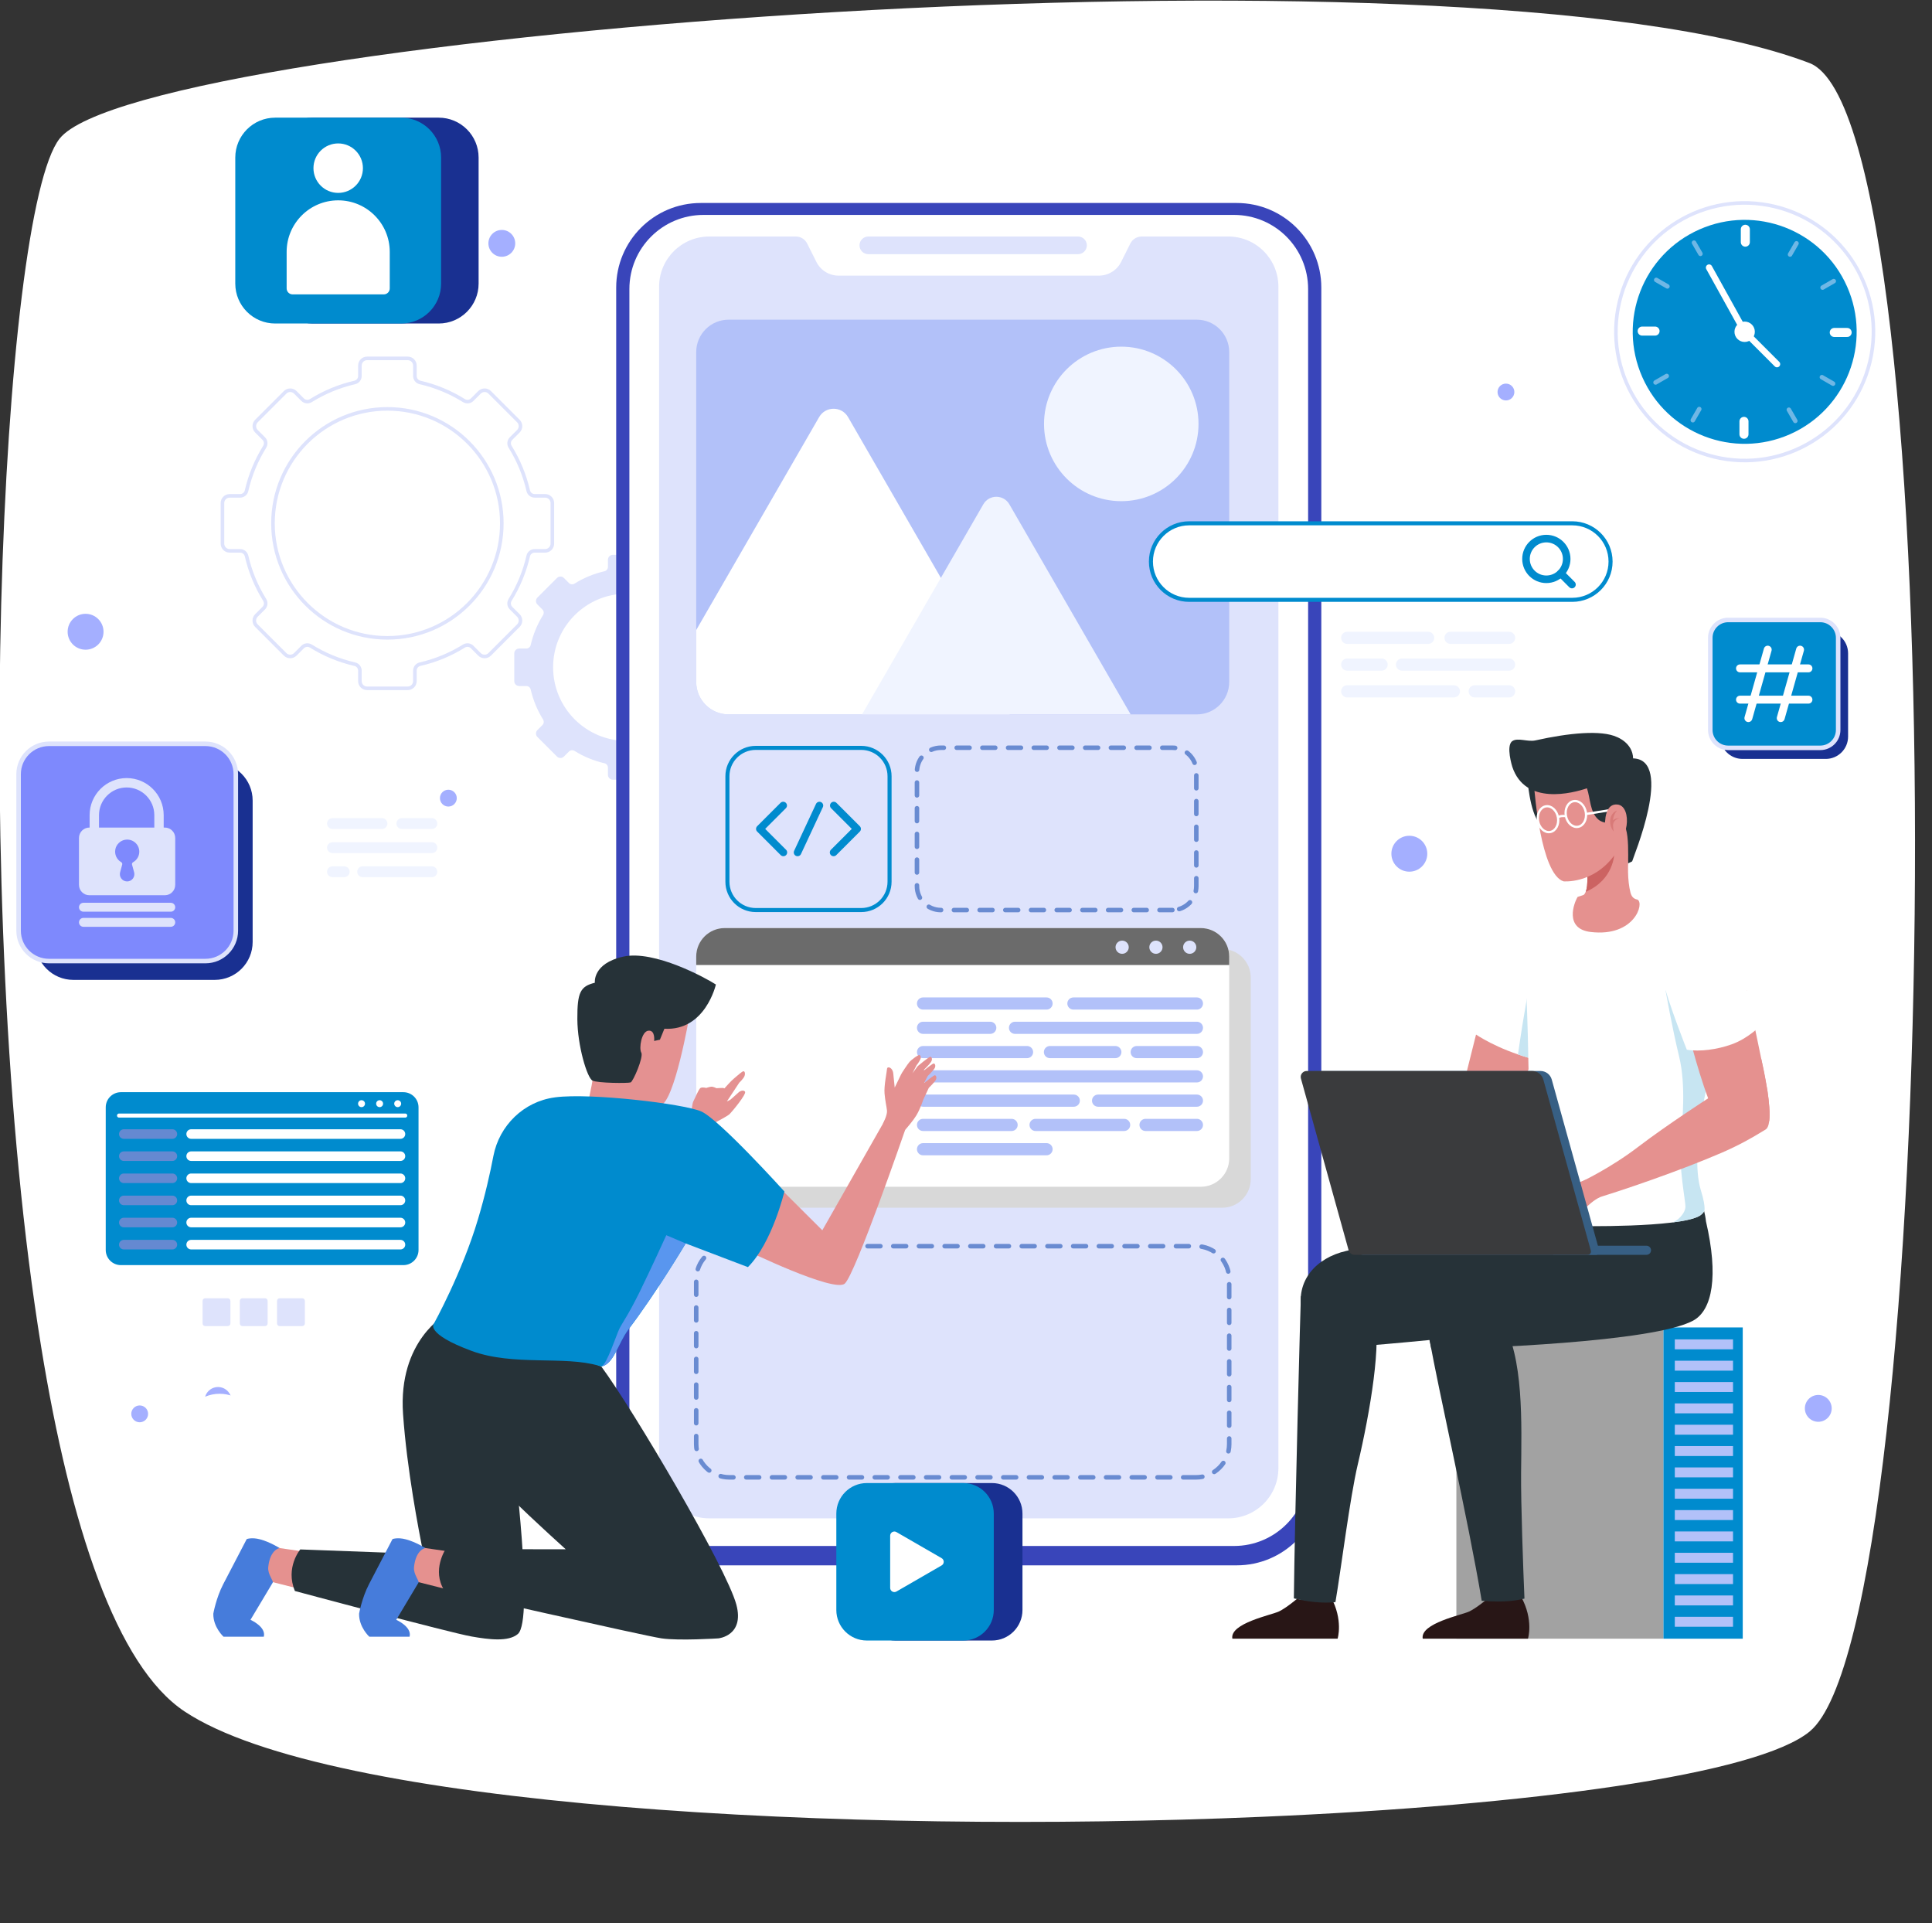 <svg width="427" height="425" viewBox="0 0 427 425" fill="none" xmlns="http://www.w3.org/2000/svg">
<rect x="0" y="0" width="427" height="425" fill="#333333" stroke="none"/>
<g clip-path="url(#clip0_3445_15913)">
<path d="M400.041 382.57C388.531 392.16 338.441 398.94 278.761 401.49C187.021 405.42 72.601 399.37 40.791 378.2C25.731 368.19 15.551 337.25 9.101 297.66C-6.929 199.16 0.221 47.13 13.161 30.65C31.311 7.56 323.301 -15.31 399.911 13.93C432.741 26.46 429.231 358.23 400.031 382.57H400.041Z" fill="white"/>
<path d="M373.314 247.44L375.204 241.883L377.358 247.44C377.358 247.44 381.657 248.14 381.712 248.531C381.757 248.913 377.595 250.095 377.595 250.095C377.595 250.095 375.85 255.488 375.204 254.27C374.568 253.051 373.95 250.35 373.95 250.35C373.95 250.35 368.533 249.268 368.533 248.731C368.533 248.158 373.314 247.449 373.314 247.449V247.44Z" fill="white"/>
<path d="M304.094 233.142L305.566 228.822L307.238 233.142C307.238 233.142 310.574 233.688 310.619 233.988C310.656 234.279 307.429 235.198 307.429 235.198C307.429 235.198 306.075 239.381 305.575 238.435C305.075 237.49 304.594 235.389 304.594 235.389C304.594 235.389 300.395 234.543 300.395 234.134C300.395 233.688 304.103 233.142 304.103 233.142H304.094Z" fill="white"/>
<path d="M122.077 120.136V111.162C122.077 110.284 121.366 109.573 120.488 109.573H118.179C117.503 109.573 116.904 109.114 116.752 108.454C115.953 104.97 114.592 101.7 112.755 98.753C112.388 98.164 112.458 97.406 112.947 96.916L114.572 95.292C115.192 94.671 115.192 93.665 114.572 93.044L108.227 86.699C107.606 86.079 106.6 86.079 105.979 86.699L104.357 88.322C103.867 88.812 103.108 88.881 102.52 88.514C99.573 86.677 96.302 85.313 92.816 84.512C92.157 84.361 91.698 83.763 91.698 83.087V80.784C91.698 79.906 90.986 79.195 90.109 79.195H81.135C80.257 79.195 79.546 79.907 79.546 80.784V83.087C79.546 83.763 79.086 84.362 78.427 84.513C74.94 85.313 71.669 86.677 68.722 88.514C68.133 88.881 67.375 88.812 66.885 88.322L65.264 86.701C64.643 86.08 63.638 86.08 63.017 86.701L56.672 93.046C56.051 93.667 56.051 94.673 56.672 95.293L58.294 96.916C58.785 97.406 58.854 98.164 58.487 98.753C56.65 101.7 55.288 104.971 54.488 108.456C54.337 109.115 53.739 109.575 53.062 109.575H50.755C49.877 109.575 49.166 110.287 49.166 111.164V120.138C49.166 121.016 49.878 121.727 50.755 121.727H53.063C53.739 121.727 54.338 122.187 54.488 122.845C55.289 126.331 56.652 129.601 58.488 132.547C58.855 133.135 58.785 133.893 58.295 134.384L56.67 136.009C56.049 136.629 56.049 137.635 56.67 138.256L63.015 144.602C63.636 145.222 64.642 145.222 65.262 144.602L66.888 142.976C67.379 142.486 68.137 142.416 68.724 142.782C71.67 144.617 74.939 145.977 78.425 146.777C79.084 146.929 79.544 147.527 79.544 148.204V150.518C79.544 151.397 80.256 152.108 81.133 152.108H90.107C90.985 152.108 91.696 151.396 91.696 150.518V148.204C91.696 147.527 92.156 146.929 92.815 146.777C96.299 145.978 99.569 144.617 102.514 142.782C103.102 142.416 103.86 142.486 104.35 142.976L105.977 144.603C106.597 145.223 107.604 145.223 108.224 144.603L114.569 138.257C115.19 137.636 115.19 136.629 114.569 136.009L112.943 134.384C112.453 133.894 112.384 133.136 112.75 132.548C114.586 129.601 115.948 126.332 116.748 122.847C116.9 122.188 117.498 121.728 118.174 121.728H120.486C121.366 121.725 122.077 121.014 122.077 120.136ZM85.619 140.951C71.645 140.951 60.332 129.616 60.332 115.641C60.332 101.688 71.645 90.354 85.619 90.354C99.594 90.354 110.907 101.689 110.907 115.641C110.907 129.616 99.594 140.951 85.619 140.951Z" stroke="#DEE3FC" stroke-width="0.79" stroke-miterlimit="10"/>
<path d="M163.35 150.512V144.397C163.35 143.799 162.865 143.314 162.267 143.314H160.693C160.232 143.314 159.824 143 159.721 142.551C159.177 140.177 158.249 137.948 156.997 135.939C156.747 135.538 156.794 135.022 157.128 134.688L158.234 133.582C158.657 133.159 158.657 132.473 158.234 132.049L153.91 127.725C153.487 127.302 152.802 127.302 152.378 127.725L151.272 128.831C150.938 129.165 150.421 129.212 150.02 128.962C148.012 127.709 145.783 126.781 143.408 126.235C142.958 126.132 142.646 125.725 142.646 125.263V123.694C142.646 123.096 142.161 122.611 141.563 122.611H135.447C134.849 122.611 134.364 123.096 134.364 123.694V125.263C134.364 125.724 134.051 126.132 133.602 126.235C131.226 126.781 128.996 127.709 126.987 128.961C126.586 129.211 126.07 129.164 125.735 128.83L124.631 127.726C124.208 127.303 123.523 127.303 123.099 127.726L118.775 132.05C118.352 132.473 118.352 133.159 118.775 133.582L119.881 134.688C120.214 135.022 120.262 135.539 120.012 135.94C118.76 137.949 117.832 140.179 117.287 142.553C117.184 143.002 116.777 143.316 116.316 143.316H114.743C114.145 143.316 113.66 143.801 113.66 144.399V150.514C113.66 151.112 114.145 151.597 114.743 151.597H116.316C116.777 151.597 117.185 151.911 117.288 152.36C117.834 154.735 118.763 156.964 120.014 158.972C120.263 159.373 120.216 159.889 119.882 160.224L118.776 161.331C118.353 161.754 118.353 162.439 118.776 162.862L123.1 167.187C123.523 167.609 124.209 167.609 124.632 167.187L125.741 166.078C126.074 165.745 126.592 165.696 126.992 165.947C128.999 167.197 131.227 168.124 133.603 168.669C134.052 168.772 134.365 169.179 134.365 169.641V171.218C134.365 171.816 134.85 172.301 135.448 172.301H141.564C142.162 172.301 142.647 171.816 142.647 171.218V169.641C142.647 169.179 142.96 168.772 143.409 168.669C145.784 168.124 148.012 167.197 150.02 165.947C150.421 165.697 150.937 165.745 151.271 166.078L152.379 167.187C152.802 167.61 153.488 167.61 153.911 167.187L158.235 162.863C158.658 162.44 158.658 161.754 158.235 161.331L157.127 160.224C156.793 159.89 156.745 159.373 156.996 158.972C158.247 156.964 159.175 154.736 159.72 152.361C159.824 151.911 160.231 151.598 160.692 151.598H162.267C162.865 151.596 163.35 151.111 163.35 150.512ZM138.505 163.726C129.519 163.726 122.245 156.437 122.245 147.451C122.245 138.478 129.519 131.19 138.505 131.19C147.491 131.19 154.766 138.478 154.766 147.451C154.766 156.437 147.491 163.726 138.505 163.726Z" fill="#DEE3FC"/>
<path d="M48.191 312.439C49.828 312.439 51.156 311.112 51.156 309.474C51.156 307.837 49.828 306.51 48.191 306.51C46.554 306.51 45.227 307.837 45.227 309.474C45.227 311.112 46.554 312.439 48.191 312.439Z" fill="#A4AFFF"/>
<path d="M332.836 88.491C333.863 88.491 334.696 87.658 334.696 86.631C334.696 85.604 333.863 84.772 332.836 84.772C331.809 84.772 330.977 85.604 330.977 86.631C330.977 87.658 331.809 88.491 332.836 88.491Z" fill="#A4AFFF"/>
<path d="M59.795 61.86C59.795 62.887 58.963 63.719 57.936 63.719C56.909 63.719 56.076 62.887 56.076 61.86C56.076 60.833 56.909 60 57.936 60C58.963 60 59.795 60.833 59.795 61.86Z" fill="#A4AFFF"/>
<path d="M100.954 176.375C100.954 177.402 100.121 178.235 99.094 178.235C98.067 178.235 97.234 177.402 97.234 176.375C97.234 175.348 98.067 174.516 99.094 174.516C100.121 174.516 100.954 175.348 100.954 176.375Z" fill="#A4AFFF"/>
<path d="M32.733 312.44C32.733 313.467 31.9 314.299 30.873 314.299C29.846 314.299 29.014 313.467 29.014 312.44C29.014 311.413 29.846 310.58 30.873 310.58C31.9 310.58 32.733 311.413 32.733 312.44Z" fill="#A4AFFF"/>
<path d="M401.867 314.191C403.504 314.191 404.831 312.863 404.831 311.226C404.831 309.589 403.504 308.262 401.867 308.262C400.23 308.262 398.902 309.589 398.902 311.226C398.902 312.863 400.23 314.191 401.867 314.191Z" fill="#A4AFFF"/>
<path d="M110.908 56.742C112.545 56.742 113.872 55.414 113.872 53.777C113.872 52.14 112.545 50.812 110.908 50.812C109.271 50.812 107.943 52.14 107.943 53.777C107.943 55.414 109.271 56.742 110.908 56.742Z" fill="#A4AFFF"/>
<path d="M315.45 188.658C315.45 190.849 313.673 192.625 311.483 192.625C309.292 192.625 307.516 190.85 307.516 188.658C307.516 186.467 309.291 184.691 311.483 184.691C313.674 184.691 315.45 186.468 315.45 188.658Z" fill="#A4AFFF"/>
<path d="M22.881 139.608C22.881 141.798 21.106 143.575 18.914 143.575C16.724 143.575 14.947 141.798 14.947 139.608C14.947 137.417 16.723 135.641 18.914 135.641C21.106 135.642 22.881 137.417 22.881 139.608Z" fill="#A4AFFF"/>
<path d="M11.72 80.395H6.732C6.41 80.395 6.15 80.135 6.15 79.813V74.826C6.15 74.504 6.41 74.244 6.732 74.244H11.72C12.042 74.244 12.302 74.504 12.302 74.826V79.813C12.302 80.135 12.042 80.395 11.72 80.395Z" fill="white"/>
<path d="M19.949 80.395H14.96C14.639 80.395 14.379 80.135 14.379 79.813V74.826C14.379 74.504 14.639 74.244 14.96 74.244H19.949C20.27 74.244 20.53 74.504 20.53 74.826V79.813C20.53 80.135 20.27 80.395 19.949 80.395Z" fill="white"/>
<path d="M28.177 80.395H23.189C22.867 80.395 22.607 80.135 22.607 79.813V74.826C22.607 74.504 22.867 74.244 23.189 74.244H28.177C28.498 74.244 28.758 74.504 28.758 74.826V79.813C28.758 80.135 28.498 80.395 28.177 80.395Z" fill="white"/>
<path d="M50.342 293.043H45.353C45.032 293.043 44.772 292.783 44.772 292.462V287.474C44.772 287.153 45.032 286.893 45.353 286.893H50.342C50.663 286.893 50.923 287.153 50.923 287.474V292.462C50.923 292.782 50.662 293.043 50.342 293.043Z" fill="#DEE3FC"/>
<path d="M58.568 293.043H53.579C53.258 293.043 52.998 292.783 52.998 292.462V287.474C52.998 287.153 53.258 286.893 53.579 286.893H58.568C58.889 286.893 59.149 287.153 59.149 287.474V292.462C59.149 292.782 58.889 293.043 58.568 293.043Z" fill="#DEE3FC"/>
<path d="M66.798 293.043H61.81C61.489 293.043 61.228 292.783 61.228 292.462V287.474C61.228 287.153 61.489 286.893 61.81 286.893H66.798C67.119 286.893 67.379 287.153 67.379 287.474V292.462C67.379 292.782 67.119 293.043 66.798 293.043Z" fill="#DEE3FC"/>
<path d="M273.338 345.913H154.879C144.556 345.913 136.188 337.545 136.188 327.221V63.549C136.188 53.226 144.556 44.857 154.879 44.857H273.338C283.661 44.857 292.03 53.226 292.03 63.549V327.221C292.03 337.545 283.661 345.913 273.338 345.913Z" fill="#3945BA"/>
<path d="M272.739 341.635H155.478C146.435 341.635 139.105 334.305 139.105 325.263V63.866C139.105 54.824 146.435 47.494 155.478 47.494H272.74C281.782 47.494 289.112 54.824 289.112 63.866V325.263C289.111 334.305 281.782 341.635 272.739 341.635Z" fill="white"/>
<path d="M282.545 63.351V324.444C282.545 330.567 277.581 335.531 271.457 335.531H156.759C150.636 335.531 145.672 330.567 145.672 324.444V63.351C145.672 57.228 150.636 52.264 156.759 52.264H175.886C176.947 52.264 177.918 52.863 178.393 53.812L180.425 57.867C181.35 59.738 183.26 60.909 185.338 60.909H242.879C244.956 60.909 246.867 59.738 247.792 57.867L249.823 53.812C250.299 52.863 251.269 52.264 252.331 52.264H271.457C277.581 52.264 282.545 57.227 282.545 63.351Z" fill="#DEE3FC"/>
<path d="M238.257 56.167H191.912C190.835 56.167 189.961 55.293 189.961 54.215C189.961 53.137 190.835 52.264 191.912 52.264H238.257C239.335 52.264 240.209 53.137 240.209 54.215C240.209 55.293 239.335 56.167 238.257 56.167Z" fill="#DEE3FC"/>
<path d="M264.338 326.469H161.209C157.157 326.469 153.873 323.185 153.873 319.133V282.719C153.873 278.667 157.157 275.383 161.209 275.383H264.338C268.39 275.383 271.674 278.667 271.674 282.719V319.133C271.674 323.185 268.39 326.469 264.338 326.469Z" stroke="#698BD1" stroke-miterlimit="10" stroke-linecap="round" stroke-linejoin="round" stroke-dasharray="2.84 2.84"/>
<path d="M259.111 201.106H207.952C205.029 201.106 202.66 198.737 202.66 195.815V170.53C202.66 167.607 205.029 165.238 207.952 165.238H259.111C262.033 165.238 264.403 167.607 264.403 170.53V195.815C264.403 198.737 262.033 201.106 259.111 201.106Z" stroke="#698BD1" stroke-miterlimit="10" stroke-linecap="round" stroke-linejoin="round" stroke-dasharray="2.84 2.84"/>
<path d="M270.126 266.887H164.467C160.985 266.887 158.162 264.064 158.162 260.582V216.018C158.162 212.536 160.985 209.713 164.467 209.713H270.126C273.608 209.713 276.431 212.536 276.431 216.018V260.582C276.431 264.064 273.608 266.887 270.126 266.887Z" fill="#D8D8D8"/>
<path d="M271.674 211.381V255.971C271.674 259.447 268.855 262.257 265.379 262.257H160.168C156.692 262.257 153.873 259.447 153.873 255.971V211.381C153.873 207.905 156.692 205.086 160.168 205.086H265.379C268.855 205.086 271.674 207.905 271.674 211.381Z" fill="white"/>
<path d="M194.568 257.611H163.572C161.222 257.611 159.316 255.706 159.316 253.355V222.359C159.316 220.01 161.222 218.104 163.572 218.104H194.568C196.919 218.104 198.824 220.009 198.824 222.359V253.355C198.824 255.706 196.919 257.611 194.568 257.611Z" fill="white"/>
<path d="M231.302 223.104H204.004C203.262 223.104 202.66 222.502 202.66 221.76C202.66 221.017 203.262 220.416 204.004 220.416H231.302C232.044 220.416 232.646 221.017 232.646 221.76C232.647 222.502 232.044 223.104 231.302 223.104Z" fill="#B2C1F9"/>
<path d="M218.862 228.471H204.004C203.262 228.471 202.66 227.87 202.66 227.127C202.66 226.385 203.262 225.783 204.004 225.783H218.862C219.605 225.783 220.206 226.385 220.206 227.127C220.206 227.869 219.605 228.471 218.862 228.471Z" fill="#B2C1F9"/>
<path d="M264.538 228.471H224.332C223.59 228.471 222.988 227.87 222.988 227.127C222.988 226.385 223.59 225.783 224.332 225.783H264.538C265.28 225.783 265.882 226.385 265.882 227.127C265.882 227.869 265.279 228.471 264.538 228.471Z" fill="#B2C1F9"/>
<path d="M226.995 233.836H204.006C203.264 233.836 202.662 233.235 202.662 232.492C202.662 231.75 203.264 231.148 204.006 231.148H226.995C227.737 231.148 228.338 231.75 228.338 232.492C228.338 233.235 227.736 233.836 226.995 233.836Z" fill="#B2C1F9"/>
<path d="M246.507 233.836H232.055C231.312 233.836 230.711 233.235 230.711 232.492C230.711 231.75 231.312 231.148 232.055 231.148H246.507C247.249 231.148 247.851 231.75 247.851 232.492C247.851 233.235 247.249 233.836 246.507 233.836Z" fill="#B2C1F9"/>
<path d="M264.537 233.836H251.229C250.486 233.836 249.885 233.235 249.885 232.492C249.885 231.75 250.486 231.148 251.229 231.148H264.537C265.28 231.148 265.881 231.75 265.881 232.492C265.881 233.235 265.279 233.836 264.537 233.836Z" fill="#B2C1F9"/>
<path d="M264.536 239.203H204.004C203.262 239.203 202.66 238.602 202.66 237.86C202.66 237.117 203.262 236.516 204.004 236.516H264.536C265.279 236.516 265.88 237.117 265.88 237.86C265.88 238.602 265.278 239.203 264.536 239.203Z" fill="#B2C1F9"/>
<path d="M237.32 244.569H204.006C203.264 244.569 202.662 243.967 202.662 243.225C202.662 242.482 203.264 241.881 204.006 241.881H237.32C238.063 241.881 238.664 242.482 238.664 243.225C238.664 243.967 238.062 244.569 237.32 244.569Z" fill="#B2C1F9"/>
<path d="M264.537 244.569H242.692C241.949 244.569 241.348 243.967 241.348 243.225C241.348 242.482 241.949 241.881 242.692 241.881H264.537C265.28 241.881 265.881 242.482 265.881 243.225C265.881 243.967 265.279 244.569 264.537 244.569Z" fill="#B2C1F9"/>
<path d="M223.578 249.934H204.004C203.262 249.934 202.66 249.332 202.66 248.59C202.66 247.848 203.262 247.246 204.004 247.246H223.578C224.32 247.246 224.922 247.848 224.922 248.59C224.922 249.332 224.32 249.934 223.578 249.934Z" fill="#B2C1F9"/>
<path d="M248.451 249.934H228.877C228.135 249.934 227.533 249.332 227.533 248.59C227.533 247.848 228.135 247.246 228.877 247.246H248.451C249.194 247.246 249.795 247.848 249.795 248.59C249.795 249.332 249.194 249.934 248.451 249.934Z" fill="#B2C1F9"/>
<path d="M264.538 249.934H253.18C252.437 249.934 251.836 249.332 251.836 248.59C251.836 247.848 252.437 247.246 253.18 247.246H264.538C265.28 247.246 265.882 247.848 265.882 248.59C265.882 249.332 265.28 249.934 264.538 249.934Z" fill="#B2C1F9"/>
<path d="M231.302 255.301H204.004C203.262 255.301 202.66 254.7 202.66 253.957C202.66 253.215 203.262 252.613 204.004 252.613H231.302C232.044 252.613 232.646 253.215 232.646 253.957C232.647 254.699 232.044 255.301 231.302 255.301Z" fill="#B2C1F9"/>
<path d="M264.538 223.104H237.24C236.498 223.104 235.896 222.502 235.896 221.76C235.896 221.017 236.498 220.416 237.24 220.416H264.538C265.281 220.416 265.882 221.017 265.882 221.76C265.882 222.502 265.28 223.104 264.538 223.104Z" fill="#B2C1F9"/>
<path d="M271.674 211.381V213.255H153.873V211.381C153.873 207.905 156.692 205.086 160.168 205.086H265.379C268.855 205.086 271.674 207.905 271.674 211.381Z" fill="#6B6B6B"/>
<path d="M249.47 209.319C249.47 210.125 248.817 210.778 248.01 210.778C247.204 210.778 246.551 210.125 246.551 209.319C246.551 208.513 247.204 207.859 248.01 207.859C248.817 207.859 249.47 208.513 249.47 209.319Z" fill="#DEE3FC"/>
<path d="M256.937 209.319C256.937 210.125 256.283 210.778 255.477 210.778C254.671 210.778 254.018 210.125 254.018 209.319C254.018 208.513 254.671 207.859 255.477 207.859C256.283 207.859 256.937 208.513 256.937 209.319Z" fill="#DEE3FC"/>
<path d="M264.403 209.319C264.403 210.125 263.75 210.778 262.944 210.778C262.138 210.778 261.484 210.125 261.484 209.319C261.484 208.513 262.138 207.859 262.944 207.859C263.749 207.86 264.403 208.513 264.403 209.319Z" fill="#DEE3FC"/>
<path d="M190.345 201.107H167.03C163.573 201.107 160.77 198.304 160.77 194.846V171.532C160.77 168.075 163.573 165.271 167.03 165.271H190.345C193.802 165.271 196.605 168.074 196.605 171.532V194.846C196.604 198.305 193.802 201.107 190.345 201.107Z" stroke="#008BCE" stroke-width="0.896" stroke-miterlimit="10"/>
<path d="M173.097 178.008L167.934 183.171L173.138 188.374" stroke="#008BCE" stroke-width="1.672" stroke-miterlimit="10" stroke-linecap="round" stroke-linejoin="round"/>
<path d="M184.277 178.008L189.44 183.171L184.236 188.374" stroke="#008BCE" stroke-width="1.672" stroke-miterlimit="10" stroke-linecap="round" stroke-linejoin="round"/>
<path d="M181.106 178.008L176.271 188.374" stroke="#008BCE" stroke-width="1.672" stroke-miterlimit="10" stroke-linecap="round" stroke-linejoin="round"/>
<path d="M271.674 77.804V150.709C271.674 154.666 268.47 157.87 264.512 157.87H161.035C157.086 157.87 153.873 154.666 153.873 150.709V77.804C153.873 73.847 157.086 70.643 161.035 70.643H264.512C268.47 70.643 271.674 73.847 271.674 77.804Z" fill="#B2C1F9"/>
<path d="M247.817 110.751C257.246 110.751 264.889 103.107 264.889 93.678C264.889 84.249 257.246 76.606 247.817 76.606C238.388 76.606 230.744 84.249 230.744 93.678C230.744 103.107 238.388 110.751 247.817 110.751Z" fill="#F0F4FF"/>
<path d="M223.118 157.87H161.035C157.086 157.87 153.873 154.666 153.873 150.708V139.23L181.04 92.171C182.459 89.711 186.013 89.711 187.432 92.171L207.945 127.7L223.179 154.088C223.914 155.349 223.801 156.785 223.118 157.87Z" fill="white"/>
<path d="M249.89 157.869H190.521L207.944 127.699L217.33 111.441C218.608 109.226 221.804 109.226 223.082 111.441L249.89 157.869Z" fill="#F0F4FF"/>
<path d="M367.647 293.34H321.879V362.123H367.647V293.34Z" fill="#A2A2A2"/>
<path d="M367.648 362.125H385.172V293.342H367.648V362.125Z" fill="#008BCE"/>
<path d="M383.023 295.982H370.156V298.177H383.023V295.982Z" fill="#B2C1F9"/>
<path d="M383.023 300.697H370.156V302.892H383.023V300.697Z" fill="#B2C1F9"/>
<path d="M383.023 305.414H370.156V307.609H383.023V305.414Z" fill="#B2C1F9"/>
<path d="M383.023 310.129H370.156V312.324H383.023V310.129Z" fill="#B2C1F9"/>
<path d="M383.023 314.844H370.156V317.039H383.023V314.844Z" fill="#B2C1F9"/>
<path d="M383.023 319.561H370.156V321.755H383.023V319.561Z" fill="#B2C1F9"/>
<path d="M383.023 324.277H370.156V326.472H383.023V324.277Z" fill="#B2C1F9"/>
<path d="M383.023 328.992H370.156V331.187H383.023V328.992Z" fill="#B2C1F9"/>
<path d="M383.023 333.707H370.156V335.902H383.023V333.707Z" fill="#B2C1F9"/>
<path d="M383.023 338.424H370.156V340.619H383.023V338.424Z" fill="#B2C1F9"/>
<path d="M383.023 343.141H370.156V345.336H383.023V343.141Z" fill="#B2C1F9"/>
<path d="M383.023 347.855H370.156V350.05H383.023V347.855Z" fill="#B2C1F9"/>
<path d="M383.023 352.572H370.156V354.767H383.023V352.572Z" fill="#B2C1F9"/>
<path d="M383.023 357.287H370.156V359.482H383.023V357.287Z" fill="#B2C1F9"/>
<path d="M314.444 362.123H337.705C337.705 362.123 339.005 357.981 336.188 352.85C336.188 352.85 334.315 354.351 328.707 353.336C328.707 353.336 326.367 355.323 324.751 356.1C323.126 356.887 313.817 358.715 314.444 362.123Z" fill="#281616"/>
<path d="M316.065 296.533C317.567 305.497 324.5 335.826 327.48 353.744C332.926 354.208 335.543 353.583 336.928 353.263C336.657 347.015 336.119 332.071 336.183 325.517C336.286 314.441 336.806 299.835 331.93 291.818L315.535 293.109C315.635 293.975 315.725 294.679 315.806 295.182C315.885 295.665 315.975 296.111 316.065 296.533Z" fill="#263238"/>
<path d="M272.37 362.123H295.631C295.631 362.123 296.931 357.981 294.114 352.85C294.114 352.85 292.241 354.351 286.633 353.336C286.633 353.336 284.293 355.323 282.677 356.1C281.052 356.887 271.743 358.715 272.37 362.123Z" fill="#281616"/>
<path d="M285.961 353.22C290.406 354.321 293.625 354.213 295.149 354.042C296.387 346.84 298.34 330.994 300.099 323.567C302.827 312.022 305.497 296.144 303.642 290.48L287.515 286.43C287.461 286.94 286.147 335.533 285.961 353.22Z" fill="#263238"/>
<path d="M350.145 269.898C349.821 266.711 349.448 264.383 349.448 264.383L331.43 268.793L316.124 272.28C310.45 273.544 303.595 275.066 297.552 276.432C290.771 277.973 286.27 283.123 287.754 289.914L289.454 298.15C298.938 298.02 343.531 293.746 347.345 291.82C351.654 289.643 352.951 281.949 350.145 269.898Z" fill="#263238"/>
<path d="M377.043 269.896C376.719 266.709 375.165 263.289 375.165 263.289L358.328 268.791L343.022 272.278C337.348 273.542 330.494 275.064 324.451 276.43C317.67 277.971 313.168 283.121 314.653 289.912L316.352 298.148C325.837 298.018 365.478 296.637 374.243 291.818C378.473 289.492 379.849 281.947 377.043 269.896Z" fill="#263238"/>
<path d="M326.61 244.074C326.61 244.074 334.613 240.459 336.816 244.085C338.022 246.07 337.188 249.756 334.458 251.304C331.728 252.852 316.304 259.376 301.747 263.013C301.747 263.013 301.125 260.988 300.123 258.861C300.123 258.861 306.654 256.152 313.146 251.592C319.638 247.032 326.61 244.074 326.61 244.074Z" fill="#E5918F"/>
<path d="M328.613 219.082L321.754 246.478C321.754 246.478 322.463 253.404 329.458 250.004C336.452 246.605 341.087 224.779 341.087 224.779L328.613 219.082Z" fill="#E5918F"/>
<path d="M340.215 234.405C339.367 234.201 338.557 233.976 337.776 233.742C336.976 233.508 336.215 233.264 335.493 233.01C328.975 230.776 325.453 228.092 325.453 228.092C327.502 219.185 329.971 213.203 332.166 209.261C332.224 209.164 332.283 209.076 332.332 208.969C332.391 208.872 332.449 208.774 332.508 208.677C333.688 206.715 335.386 205.067 337.279 203.711C337.474 203.574 337.66 203.447 337.855 203.311L338.665 217.614L338.801 219.087L340.215 234.405Z" fill="white"/>
<path d="M340.217 234.404C339.368 234.199 338.558 233.975 337.777 233.741C336.977 233.507 336.216 233.263 335.494 233.009C336.863 223.374 338.1 217.32 338.1 217.32L338.802 219.086L340.217 234.404Z" fill="#C7E5F2"/>
<path d="M380.707 209.671C380.542 213.906 379.8 220.706 379.156 227.536C378.951 229.702 378.756 231.878 378.59 233.976C378.473 235.283 376.502 242.259 376.424 243.508C376.073 249.479 373.146 253.948 375.917 263.041C376.581 265.217 376.746 266.339 376.746 267.237C376.746 267.861 375.936 268.515 375.614 268.69C374.453 269.363 372.17 269.832 369.399 270.173H369.389C363.936 270.837 356.579 270.964 352.139 270.964C346.178 270.964 337.231 270.017 336.099 268.515C335.065 267.139 336.021 265.139 336.508 262.377C338.703 249.918 337.923 243.42 337.787 234.425C337.787 234.201 337.777 233.976 337.777 233.742C337.553 219.868 336.635 207.994 337.28 203.711C337.475 203.574 337.661 203.447 337.856 203.311C338.802 202.666 339.729 202.091 340.627 201.583C340.705 201.544 340.803 201.486 340.9 201.427C341.173 201.272 341.456 201.125 341.719 200.978C341.817 200.92 341.924 200.871 342.032 200.822C344.052 199.837 346.998 198.783 348.686 198.198C348.9 198.129 349.096 198.061 349.261 198.012C350.852 197.915 352.578 197.895 354.442 197.944C356.062 197.993 358.54 198.207 361.233 198.558C361.243 198.558 361.243 198.558 361.243 198.558C364.287 198.949 367.614 199.524 370.258 200.246C370.258 200.246 370.287 200.256 370.307 200.266C370.804 200.421 374.034 201.631 377.4 205.232C378.521 206.422 379.672 207.885 380.707 209.671Z" fill="white"/>
<path d="M375.916 263.04C376.579 265.216 376.745 266.338 376.745 267.236C376.745 267.86 375.935 268.514 375.613 268.689C374.452 269.362 372.168 269.831 369.397 270.172C370.539 270.036 372.51 268.224 372.51 266.591C372.51 265.448 371.027 257.722 371.436 252.737C371.846 247.761 372.656 239.839 371.114 233.497C369.563 227.154 368.109 218.812 368.109 218.812L376.802 224.061C376.802 224.061 377.925 225.632 379.154 227.534C378.949 229.7 378.754 231.876 378.588 233.974C378.472 235.282 373.144 253.947 375.916 263.04Z" fill="#C7E5F2"/>
<path d="M337.67 173.002C337.67 173.002 338.422 182.094 341.437 182.705C344.452 183.316 343.712 179.453 343.712 179.453L343.291 175.136L337.67 173.002Z" fill="#263238"/>
<path d="M351.572 205.955C345.669 205.253 347.873 199.515 348.683 198.199C348.898 198.13 349.913 197.818 349.99 197.77C350 197.76 350.01 197.76 350.01 197.76C350.205 197.604 350.351 197.369 350.468 197.077C351.044 195.565 350.781 192.55 350.761 192.354C350.761 192.345 350.761 192.345 350.761 192.345V191.799C350.858 191.438 350.956 191.096 351.034 190.774L354.137 188.335L360.703 183.174C360.703 183.174 358.957 191.808 360.362 197.253C360.469 197.663 360.684 198.239 361.23 198.56C361.23 198.57 361.24 198.56 361.24 198.56C361.416 198.677 361.63 198.755 361.894 198.794C363.504 199.554 361.26 207.106 351.572 205.955Z" fill="#E5918F"/>
<path d="M356.775 188.658C356.775 188.658 356.72 194.421 350.465 197.071C351.046 195.567 350.778 192.551 350.76 192.356L353.38 190.299L356.775 188.658Z" fill="#CC6362"/>
<path d="M339.111 174.297C339.111 174.297 340.475 193.162 345.569 194.765C345.569 194.765 352.059 195.376 356.719 189.108C358.061 187.303 359.758 186.897 360.312 184.716C361.212 181.173 362.482 174.64 360.862 170.703C358.556 165.095 339.33 160.643 339.111 174.297Z" fill="#E5918F"/>
<path d="M360.94 167.588C360.856 164.162 357.388 162.881 357.388 162.881C353.935 161.265 346.759 161.962 339.361 163.613C337.626 164 335.45 162.935 334.238 163.776C332.774 164.791 334.232 169.431 334.232 169.431C337.085 178.074 347.586 175.263 350.742 174.197C351.493 176.422 351.396 179.516 353.267 181.111C354.333 182.02 356.186 182.046 358.07 181.732C358.302 182.173 359.173 182.561 359.35 183.167C359.943 185.187 359.858 188.345 359.84 190.783L360.73 190.348C360.847 189.688 370.057 167.871 360.94 167.588Z" fill="#263238"/>
<path d="M344.338 180.65C344.604 182.217 343.832 183.655 342.612 183.863C341.392 184.07 340.188 182.969 339.922 181.401C339.655 179.835 340.428 178.397 341.647 178.189C342.867 177.982 344.072 179.083 344.338 180.65Z" stroke="white" stroke-width="0.501" stroke-miterlimit="10"/>
<path d="M350.492 179.5C350.758 181.066 349.986 182.505 348.766 182.712C347.547 182.92 346.342 181.818 346.076 180.251C345.81 178.685 346.582 177.246 347.802 177.039C349.021 176.831 350.226 177.934 350.492 179.5Z" stroke="white" stroke-width="0.501" stroke-miterlimit="10"/>
<path d="M344.338 180.651C344.338 180.651 344.608 180.214 346.025 180.336" stroke="white" stroke-width="0.501" stroke-miterlimit="10"/>
<path d="M350.547 179.876L355.808 179.035" stroke="white" stroke-width="0.501" stroke-miterlimit="10"/>
<path d="M356.194 185.714C359.817 187.103 360.949 178.184 357.508 177.789C354.899 177.49 354.792 181.13 354.792 181.13C354.792 181.13 354.125 184.922 356.194 185.714Z" fill="#E5918F"/>
<g opacity="0.5">
<path d="M357.388 179.133C357.388 179.133 357.154 179.374 356.939 179.772C356.723 180.169 356.532 180.711 356.497 181.293C356.463 181.581 356.471 181.877 356.484 182.158C356.494 182.441 356.528 182.706 356.547 182.941C356.572 183.179 356.593 183.377 356.607 183.516C356.621 183.657 356.621 183.743 356.621 183.743C356.621 183.743 356.569 183.679 356.492 183.559C356.425 183.434 356.288 183.269 356.196 183.039C356.094 182.813 355.988 182.541 355.931 182.23C355.86 181.923 355.84 181.58 355.867 181.236C355.899 180.893 355.988 180.549 356.134 180.256C356.272 179.958 356.472 179.719 356.658 179.545C357.049 179.198 357.388 179.133 357.388 179.133Z" fill="#CC6362"/>
<path d="M357.953 180.825C357.953 180.825 357.805 180.841 357.602 180.918C357.399 180.989 357.148 181.132 356.959 181.325C356.766 181.514 356.641 181.747 356.579 181.93C356.513 182.11 356.492 182.238 356.492 182.238L355.895 182.024C355.895 182.024 355.965 181.872 356.111 181.671C356.252 181.468 356.488 181.224 356.771 181.07C357.05 180.91 357.356 180.837 357.581 180.821C357.806 180.8 357.953 180.825 357.953 180.825Z" fill="#CC6362"/>
</g>
<path d="M391.032 247.684C391.032 247.684 391.032 247.684 391.031 247.692C389.438 249.54 383.395 250.886 380.488 248.331C379.575 247.516 378.543 245.371 377.529 242.71C374.951 235.904 372.512 225.723 372.512 225.723L386.035 218.812C386.035 218.812 387.775 226.613 389.274 234.026C389.274 234.026 389.287 234.102 389.315 234.233C389.802 236.607 390.257 238.943 390.613 240.947C390.628 241.004 390.633 241.051 390.638 241.107C390.996 243.499 391.225 245.995 391.032 247.684Z" fill="#E5918F"/>
<path d="M367.404 216.254C368.711 221.684 372.815 231.975 372.815 231.975C375.69 232.452 379.546 231.923 382.741 230.775C386.428 229.45 389.062 226.669 389.062 226.669C389.062 226.669 386.34 219.018 383.897 213.521C381.704 208.587 380.387 206.745 379.438 205.767C378.009 204.27 375.704 202.554 374.069 201.773L367.404 216.254Z" fill="white"/>
<path d="M384.505 219.799L376.569 216.375L370.316 200.264C370.316 200.264 371.462 200.612 372.971 201.221C372.971 201.221 372.971 201.221 372.978 201.221C373.007 201.236 373.073 201.257 373.181 201.301C373.217 201.316 373.261 201.33 373.298 201.352C374.647 201.983 379.877 205.066 383.496 216.266C383.525 216.361 383.554 216.455 383.583 216.549C383.967 217.841 384.25 218.878 384.403 219.415C384.418 219.466 384.432 219.516 384.446 219.574C384.469 219.647 384.484 219.726 384.505 219.799Z" fill="white"/>
<path d="M391.03 247.685C391.03 247.685 391.03 247.685 391.029 247.694C390.913 248.684 390.64 249.396 390.15 249.648C390.072 249.698 388.962 250.359 388.884 250.409C387.23 251.42 384.232 253.139 380.502 254.743C371.456 258.652 358.315 263.184 351.23 265.261C351.23 265.261 350.53 263.26 349.439 261.175C349.439 261.175 355.848 258.199 362.147 253.374C368.455 248.56 377.527 242.711 377.527 242.711L379.818 240.016C379.818 240.016 387.963 232.52 389.271 234.029C389.271 234.029 389.284 234.104 389.312 234.235C389.507 235.017 390.153 237.893 390.611 240.95C390.626 241.007 390.631 241.053 390.636 241.109C390.994 243.501 391.224 245.996 391.03 247.685Z" fill="#E5918F"/>
<path d="M350.377 260.717C350.377 260.717 348.784 261.677 347.162 261.335C346.264 261.146 345.902 260.779 345.238 260.663C344.575 260.546 342.807 260.328 341.931 259.898C341.057 259.469 340.715 259.421 340.746 260.3C340.777 261.179 342.503 261.938 342.972 262.183C343.44 262.426 344.027 263.205 344.09 263.303C344.153 263.401 341.213 264.94 340.422 264.628C340.422 264.628 340.187 265.336 340.321 265.731C340.454 266.127 341.059 266.265 341.106 266.464C341.153 266.663 340.967 267.069 341.098 267.384C341.229 267.699 341.769 267.701 341.987 268.213C342.205 268.725 341.965 268.734 342.123 269.268C342.282 269.803 342.965 269.898 343.095 270.174C343.225 270.45 343.156 270.772 343.443 270.962C343.73 271.152 346.375 270.303 347.34 269.89C348.306 269.476 350.886 265.762 353.741 264.496L350.377 260.717Z" fill="#E5918F"/>
<path d="M363.896 277.296H343.324V275.283H363.896C364.452 275.283 364.903 275.734 364.903 276.29C364.903 276.845 364.452 277.296 363.896 277.296Z" fill="#375F84"/>
<path d="M352.763 277.297H301.254C300.637 277.297 300.095 276.886 299.931 276.292L289.389 238.341C289.156 237.502 289.787 236.67 290.659 236.67H340.47C341.631 236.67 342.649 237.444 342.96 238.562L353.464 276.376C353.591 276.84 353.243 277.297 352.763 277.297Z" fill="#375F84"/>
<path d="M350.9 277.297H299.39C298.774 277.297 298.233 276.886 298.067 276.292L287.525 238.341C287.292 237.502 287.924 236.67 288.796 236.67H338.606C339.767 236.67 340.786 237.444 341.096 238.562L351.601 276.376C351.729 276.84 351.38 277.297 350.9 277.297Z" fill="#3A3B3D"/>
<path d="M146.752 252.774L152.719 246.657C152.719 246.657 152.925 243.929 153.25 243.354C153.575 242.778 154.414 240.647 154.832 240.415C155.251 240.183 156.087 240.415 156.087 240.415C156.087 240.415 156.916 240.137 157.287 240.137C157.659 240.137 158.354 240.477 158.354 240.477C158.354 240.477 159.246 240.416 159.618 240.416C159.99 240.416 160.109 240.52 160.109 240.52C160.109 240.52 161.547 238.866 162.244 238.309C162.941 237.751 164.007 236.725 164.323 236.729C164.62 236.732 164.752 237.256 164.535 237.813C164.317 238.371 163.374 239.27 163.374 239.27L160.655 243.39C160.655 243.39 161.12 243.205 161.368 243.05C161.616 242.895 163.274 241.346 163.374 241.284C163.474 241.222 164.218 240.726 164.651 241.222C165.084 241.717 161.805 245.647 161.278 246.173C160.751 246.7 157.736 248.226 157.736 248.226C157.736 248.226 154.553 253.952 154.243 254.324C153.934 254.695 146.752 252.774 146.752 252.774Z" fill="#E49191"/>
<path d="M152.366 224.536C152.366 224.536 149.033 243.843 145.896 244.291C145.896 244.291 133.372 244.797 130.583 229.604C128.163 216.428 137.868 213.618 142.407 214.626C146.946 215.633 153.341 216.289 152.366 224.536Z" fill="#E49191"/>
<path d="M141.299 241.205C141.299 241.205 139.544 243.571 138.929 249.299C138.929 249.299 133.714 250.045 128.904 247.569C128.904 247.569 131.496 239.488 131.814 230.715" fill="#E49191"/>
<path d="M137.765 211.394C130.921 212.906 131.469 217.17 131.469 217.17C128.264 217.963 127.576 219.286 127.602 225.2C127.629 231.115 129.769 238.216 130.949 238.794C132.13 239.372 138.82 239.4 139.379 239.197C139.937 238.994 142.279 233.568 141.733 232.613C141.187 231.659 141.76 227.904 143.319 227.763C144.877 227.62 144.572 230.036 144.572 230.036L145.852 229.755L146.841 227.33C155.885 227.869 158.222 217.562 158.222 217.562C156.05 216.145 144.61 209.882 137.765 211.394Z" fill="#263238"/>
<path d="M61.794 342.096L68.714 343.097L66.422 351.177L58.928 349.286C58.928 349.286 55.878 345.153 60.483 342.096C60.704 341.948 61.432 342.014 61.794 342.096Z" fill="#E5918F"/>
<path d="M113.445 321.339L103.245 290.456C103.245 290.456 100.154 289.355 98.57 290.456C98.57 290.456 87.945 296.17 89.079 312.462C89.933 324.743 92.526 338.063 93.577 343.406L66.364 342.4C66.364 342.4 63.007 346.391 65.179 351.585C65.179 351.585 99.372 360.781 104.189 361.631C108.104 362.321 112.388 362.854 114.457 361.082C118.103 357.959 113.445 321.339 113.445 321.339Z" fill="#263238"/>
<path d="M94.013 342.096L100.933 343.097L98.641 351.177L91.146 349.286C91.146 349.286 88.097 345.153 92.701 342.096C92.923 341.948 93.65 342.014 94.013 342.096Z" fill="#E5918F"/>
<path d="M91.502 346.332C91.347 347.923 92.74 349.356 92.485 349.753C92.23 350.149 87.578 357.954 87.578 357.954C87.578 357.954 91.09 359.483 90.524 361.692H81.63C81.63 361.692 79.307 359.596 79.364 356.594C79.364 356.594 79.968 353.138 81.555 350.079C83.141 347.02 86.747 340.114 86.747 340.114C86.747 340.114 87.84 339.672 89.711 340.171C91.902 340.755 94.013 342.096 94.013 342.096C94.013 342.096 91.885 342.401 91.502 346.332Z" fill="#467CDB"/>
<path d="M162.744 354.594C160.549 346.401 139.889 311.423 132.9 301.979C118.544 295.746 103.244 290.457 103.244 290.457C96.917 291.968 93.8 304.718 97.389 313.218C99.851 319.05 115.47 333.726 125.035 342.366L98.492 342.334C98.492 342.334 95.365 347.008 98.198 351.447C98.198 351.447 142.344 361.485 146.215 362.052C150.088 362.618 158.776 362.052 158.776 362.052C158.776 362.052 164.593 361.491 162.744 354.594Z" fill="#263238"/>
<path d="M59.284 346.332C59.129 347.923 60.521 349.356 60.266 349.753C60.011 350.149 55.36 357.954 55.36 357.954C55.36 357.954 58.871 359.483 58.305 361.692H49.411C49.411 361.692 47.089 359.596 47.146 356.594C47.146 356.594 47.75 353.138 49.336 350.079C50.922 347.02 54.528 340.114 54.528 340.114C54.528 340.114 55.621 339.672 57.492 340.171C59.682 340.755 61.795 342.096 61.795 342.096C61.795 342.096 59.666 342.401 59.284 346.332Z" fill="#467CDB"/>
<path d="M195.981 246.83L181.744 271.873L171.548 261.71L163.109 274.271L165.56 275.448L164.678 276.182C164.678 276.182 184.355 285.764 186.712 283.65C189.07 281.536 200.056 249.676 200.056 249.676L195.981 246.83Z" fill="#E49191"/>
<path d="M173.364 263.299C173.364 263.299 170.676 274.637 165.301 280.012L151.546 274.777C151.546 274.777 145.164 285.511 138.921 293.74C136.522 296.919 135.726 301.392 132.906 301.979C132.731 301.918 132.565 301.865 132.39 301.821C124.747 299.528 113.47 301.962 104.163 298.503C93.885 294.677 95.881 292.523 95.881 292.523C95.881 292.523 102.115 281.291 105.652 269.392C107.228 264.13 108.322 259.254 109.049 255.445C110.353 248.704 115.755 243.433 122.567 242.514C122.645 242.505 122.715 242.488 122.794 242.479C130.586 241.49 150.986 243.897 154.952 245.596C158.918 247.294 173.364 263.299 173.364 263.299Z" fill="#008BCE"/>
<path d="M151.546 274.779C151.546 274.779 145.163 285.513 138.921 293.743C136.522 296.921 135.725 301.395 132.906 301.982C134.141 301.544 136.189 295.047 136.916 293.585C137.652 292.132 138.816 290.67 141.337 285.566C143.85 280.453 147.261 272.959 147.261 272.959L151.546 274.779Z" fill="#5996EF"/>
<path d="M125.035 342.367C125.035 342.367 125.251 342.319 125.633 342.27C126.015 342.23 126.562 342.151 127.22 342.125C128.535 342.054 130.296 342.106 132.038 342.348C132.908 342.474 133.775 342.627 134.575 342.829C135.377 343.018 136.116 343.243 136.736 343.469C137.36 343.682 137.861 343.919 138.211 344.076C138.561 344.236 138.755 344.34 138.755 344.34C138.755 344.34 138.534 344.314 138.157 344.249C137.784 344.17 137.241 344.097 136.6 343.988C135.317 343.773 133.618 343.5 131.911 343.271C131.06 343.139 130.202 343.046 129.4 342.934C128.595 342.834 127.844 342.739 127.199 342.659C125.901 342.483 125.035 342.367 125.035 342.367Z" fill="#263238"/>
<path d="M206.62 237.613C206.391 237.591 204.931 238.762 204.226 239.341L205.038 237.786C205.038 237.786 206.111 236.749 206.497 236.18C206.884 235.611 206.681 235.042 206.376 235.011C206.161 234.989 204.877 236.008 204.134 236.615L204.297 236.303C204.297 236.303 205.371 235.266 205.757 234.697C206.143 234.128 205.94 233.559 205.635 233.528C205.33 233.498 202.861 235.571 202.861 235.571L201.658 237.181L202.565 235.419C202.565 235.419 203.043 234.835 203.361 234.199C203.679 233.562 203.449 233.368 203.272 233.155C203.095 232.942 201.433 234.181 201.008 234.676C200.583 235.172 199.239 237.178 199.134 237.462L197.744 240.336C197.656 239.504 197.516 238.078 197.418 237.17C197.276 235.861 196.091 235.552 196.05 236.189C196.009 236.825 195.349 239.956 195.498 241.654C195.648 243.351 195.933 244.466 196.039 245.421C196.145 246.376 195.154 248.285 195.154 248.285C195.154 248.285 199.116 250.745 199.771 250.009C200.426 249.273 201.82 247.637 202.494 246.536C203.419 245.023 204.044 243.034 204.044 243.034L205.282 240.389C205.282 240.389 206.356 239.352 206.742 238.783C207.128 238.213 206.925 237.643 206.62 237.613Z" fill="#E49191"/>
<path d="M66.929 205.99H113.387C116.365 205.99 118.778 208.404 118.778 211.382V222.357C118.778 225.105 116.724 227.371 114.067 227.706C113.678 227.755 113.387 228.086 113.387 228.478V234.486C113.387 234.833 112.941 234.976 112.739 234.693L108.007 228.076C107.86 227.87 107.623 227.749 107.37 227.749H66.929C63.951 227.749 61.537 225.335 61.537 222.357V211.382C61.537 208.404 63.951 205.99 66.929 205.99Z" stroke="white" stroke-width="0.896" stroke-miterlimit="10"/>
<path d="M106.26 216.853C106.26 217.833 107.055 218.627 108.034 218.627C109.015 218.627 109.81 217.832 109.81 216.853C109.81 215.872 109.015 215.078 108.034 215.078C107.055 215.077 106.26 215.872 106.26 216.853Z" stroke="white" stroke-width="0.896" stroke-miterlimit="10"/>
<path d="M97.322 216.853C97.322 217.833 98.117 218.627 99.097 218.627C100.078 218.627 100.872 217.832 100.872 216.853C100.872 215.872 100.077 215.078 99.097 215.078C98.117 215.077 97.322 215.872 97.322 216.853Z" stroke="white" stroke-width="0.896" stroke-miterlimit="10"/>
<path d="M88.383 216.853C88.383 217.833 89.178 218.627 90.157 218.627C91.138 218.627 91.932 217.832 91.932 216.853C91.932 215.872 91.137 215.078 90.157 215.078C89.178 215.077 88.383 215.872 88.383 216.853Z" stroke="white" stroke-width="0.896" stroke-miterlimit="10"/>
<path d="M79.443 216.853C79.443 217.833 80.238 218.627 81.218 218.627C82.199 218.627 82.993 217.832 82.993 216.853C82.993 215.872 82.198 215.078 81.218 215.078C80.238 215.077 79.443 215.872 79.443 216.853Z" stroke="white" stroke-width="0.896" stroke-miterlimit="10"/>
<path d="M70.506 216.853C70.506 217.833 71.301 218.627 72.281 218.627C73.262 218.627 74.056 217.832 74.056 216.853C74.056 215.872 73.261 215.078 72.281 215.078C71.3 215.077 70.506 215.872 70.506 216.853Z" stroke="white" stroke-width="0.896" stroke-miterlimit="10"/>
<path d="M347.501 132.554H262.825C258.155 132.554 254.369 128.768 254.369 124.098C254.369 119.428 258.155 115.643 262.825 115.643H347.501C352.171 115.643 355.957 119.428 355.957 124.098C355.957 128.768 352.171 132.554 347.501 132.554Z" fill="white" stroke="#008BCE" stroke-width="0.896" stroke-miterlimit="10"/>
<path d="M346.261 123.516C346.261 126 344.248 128.013 341.764 128.013C339.28 128.013 337.268 126 337.268 123.516C337.268 121.032 339.28 119.02 341.764 119.02C344.248 119.02 346.261 121.032 346.261 123.516Z" stroke="#008BCE" stroke-width="1.672" stroke-miterlimit="10"/>
<path d="M344.945 126.695L347.428 129.178" stroke="#008BCE" stroke-width="1.672" stroke-miterlimit="10" stroke-linecap="round"/>
<path d="M219.232 362.53H197.93C194.203 362.53 191.182 359.508 191.182 355.781V334.479C191.182 330.752 194.203 327.73 197.93 327.73H219.232C222.959 327.73 225.981 330.752 225.981 334.479V355.781C225.981 359.508 222.959 362.53 219.232 362.53Z" fill="#193091"/>
<path d="M212.891 362.53H191.588C187.861 362.53 184.84 359.508 184.84 355.781V334.479C184.84 330.752 187.861 327.73 191.588 327.73H212.891C216.618 327.73 219.639 330.752 219.639 334.479V355.781C219.639 359.508 216.618 362.53 212.891 362.53Z" fill="#008BCE"/>
<path d="M198.128 338.563L208.117 344.33C208.733 344.686 208.733 345.575 208.117 345.932L198.128 351.699C197.512 352.055 196.74 351.609 196.74 350.898V339.364C196.741 338.652 197.512 338.207 198.128 338.563Z" fill="white"/>
<path d="M96.958 71.491H69.111C64.239 71.491 60.289 67.542 60.289 62.669V34.822C60.289 29.95 64.239 26 69.111 26H96.958C101.831 26 105.78 29.95 105.78 34.822V62.669C105.78 67.541 101.831 71.491 96.958 71.491Z" fill="#193091"/>
<path d="M88.669 71.491H60.822C55.95 71.491 52 67.542 52 62.669V34.822C52 29.95 55.95 26 60.822 26H88.669C93.542 26 97.491 29.95 97.491 34.822V62.669C97.491 67.541 93.542 71.491 88.669 71.491Z" fill="#008BCE"/>
<path d="M80.211 37.161C80.211 40.18 77.764 42.627 74.745 42.627C71.726 42.627 69.279 40.18 69.279 37.161C69.279 34.142 71.726 31.695 74.745 31.695C77.764 31.695 80.211 34.142 80.211 37.161Z" fill="white"/>
<path d="M86.141 55.666V63.733C86.141 64.463 85.549 65.054 84.82 65.054H64.672C63.943 65.054 63.352 64.463 63.352 63.733V55.666C63.352 49.373 68.452 44.272 74.746 44.272C81.04 44.272 86.141 49.373 86.141 55.666Z" fill="white"/>
<path d="M315.64 142.295H297.754C297.012 142.295 296.41 141.694 296.41 140.951C296.41 140.209 297.012 139.607 297.754 139.607H315.64C316.382 139.607 316.984 140.209 316.984 140.951C316.984 141.693 316.382 142.295 315.64 142.295Z" fill="#F0F4FF"/>
<path d="M333.532 142.295H320.588C319.846 142.295 319.244 141.694 319.244 140.951C319.244 140.209 319.846 139.607 320.588 139.607H333.532C334.274 139.607 334.876 140.209 334.876 140.951C334.877 141.693 334.274 142.295 333.532 142.295Z" fill="#F0F4FF"/>
<path d="M305.355 148.205H297.756C297.014 148.205 296.412 147.604 296.412 146.862C296.412 146.119 297.014 145.518 297.756 145.518H305.355C306.097 145.518 306.699 146.119 306.699 146.862C306.699 147.603 306.096 148.205 305.355 148.205Z" fill="#F0F4FF"/>
<path d="M333.532 148.205H309.863C309.121 148.205 308.52 147.604 308.52 146.862C308.52 146.119 309.121 145.518 309.863 145.518H333.532C334.275 145.518 334.876 146.119 334.876 146.862C334.877 147.603 334.275 148.205 333.532 148.205Z" fill="#F0F4FF"/>
<path d="M321.331 154.116H297.754C297.012 154.116 296.41 153.514 296.41 152.772C296.41 152.029 297.012 151.428 297.754 151.428H321.331C322.073 151.428 322.675 152.029 322.675 152.772C322.675 153.513 322.073 154.116 321.331 154.116Z" fill="#F0F4FF"/>
<path d="M333.531 154.116H325.932C325.189 154.116 324.588 153.514 324.588 152.772C324.588 152.029 325.189 151.428 325.932 151.428H333.531C334.274 151.428 334.875 152.029 334.875 152.772C334.876 153.513 334.274 154.116 333.531 154.116Z" fill="#F0F4FF"/>
<path d="M89.154 279.57H26.716C24.868 279.57 23.369 278.071 23.369 276.223V244.705C23.369 242.855 24.868 241.357 26.716 241.357H89.154C91.002 241.357 92.501 242.856 92.501 244.705V276.223C92.502 278.072 91.003 279.57 89.154 279.57Z" fill="#008BCE"/>
<path d="M26.307 246.52H89.563" stroke="white" stroke-width="0.896" stroke-miterlimit="10" stroke-linecap="round"/>
<path d="M87.895 244.659C88.318 244.659 88.661 244.316 88.661 243.893C88.661 243.47 88.318 243.127 87.895 243.127C87.472 243.127 87.129 243.47 87.129 243.893C87.129 244.316 87.472 244.659 87.895 244.659Z" fill="white"/>
<path d="M83.901 244.659C84.324 244.659 84.667 244.316 84.667 243.893C84.667 243.47 84.324 243.127 83.901 243.127C83.478 243.127 83.135 243.47 83.135 243.893C83.135 244.316 83.478 244.659 83.901 244.659Z" fill="white"/>
<path d="M79.905 244.659C80.328 244.659 80.671 244.316 80.671 243.893C80.671 243.47 80.328 243.127 79.905 243.127C79.482 243.127 79.139 243.47 79.139 243.893C79.139 244.316 79.482 244.659 79.905 244.659Z" fill="white"/>
<path d="M38.098 251.664H27.364C26.78 251.664 26.307 251.19 26.307 250.606C26.307 250.022 26.78 249.549 27.364 249.549H38.098C38.682 249.549 39.156 250.022 39.156 250.606C39.156 251.19 38.682 251.664 38.098 251.664Z" fill="#6589D1"/>
<path d="M38.098 256.551H27.364C26.78 256.551 26.307 256.077 26.307 255.493C26.307 254.909 26.78 254.436 27.364 254.436H38.098C38.682 254.436 39.156 254.909 39.156 255.493C39.156 256.078 38.682 256.551 38.098 256.551Z" fill="#6589D1"/>
<path d="M38.098 261.441H27.364C26.78 261.441 26.307 260.968 26.307 260.384C26.307 259.8 26.78 259.326 27.364 259.326H38.098C38.682 259.326 39.156 259.8 39.156 260.384C39.156 260.968 38.682 261.441 38.098 261.441Z" fill="#6589D1"/>
<path d="M38.098 266.328H27.364C26.78 266.328 26.307 265.854 26.307 265.27C26.307 264.687 26.78 264.213 27.364 264.213H38.098C38.682 264.213 39.156 264.687 39.156 265.27C39.156 265.854 38.682 266.328 38.098 266.328Z" fill="#6589D1"/>
<path d="M38.098 271.215H27.364C26.78 271.215 26.307 270.741 26.307 270.157C26.307 269.573 26.78 269.1 27.364 269.1H38.098C38.682 269.1 39.156 269.573 39.156 270.157C39.156 270.742 38.682 271.215 38.098 271.215Z" fill="#6589D1"/>
<path d="M38.098 276.105H27.364C26.78 276.105 26.307 275.632 26.307 275.048C26.307 274.464 26.78 273.99 27.364 273.99H38.098C38.682 273.99 39.156 274.464 39.156 275.048C39.156 275.632 38.682 276.105 38.098 276.105Z" fill="#6589D1"/>
<path d="M88.505 251.664H42.249C41.665 251.664 41.191 251.19 41.191 250.606C41.191 250.022 41.665 249.549 42.249 249.549H88.505C89.089 249.549 89.563 250.022 89.563 250.606C89.564 251.19 89.09 251.664 88.505 251.664Z" fill="white"/>
<path d="M88.505 256.551H42.249C41.665 256.551 41.191 256.077 41.191 255.493C41.191 254.909 41.665 254.436 42.249 254.436H88.505C89.089 254.436 89.563 254.909 89.563 255.493C89.564 256.078 89.09 256.551 88.505 256.551Z" fill="white"/>
<path d="M88.505 261.441H42.249C41.665 261.441 41.191 260.968 41.191 260.384C41.191 259.8 41.665 259.326 42.249 259.326H88.505C89.089 259.326 89.563 259.8 89.563 260.384C89.564 260.968 89.09 261.441 88.505 261.441Z" fill="white"/>
<path d="M88.505 266.328H42.249C41.665 266.328 41.191 265.854 41.191 265.27C41.191 264.687 41.665 264.213 42.249 264.213H88.505C89.089 264.213 89.563 264.687 89.563 265.27C89.564 265.854 89.09 266.328 88.505 266.328Z" fill="white"/>
<path d="M88.505 271.215H42.249C41.665 271.215 41.191 270.741 41.191 270.157C41.191 269.573 41.665 269.1 42.249 269.1H88.505C89.089 269.1 89.563 269.573 89.563 270.157C89.564 270.742 89.09 271.215 88.505 271.215Z" fill="white"/>
<path d="M88.505 276.105H42.249C41.665 276.105 41.191 275.632 41.191 275.048C41.191 274.464 41.665 273.99 42.249 273.99H88.505C89.089 273.99 89.563 274.464 89.563 275.048C89.564 275.632 89.09 276.105 88.505 276.105Z" fill="white"/>
<path d="M413.276 79.937C416.938 64.652 407.516 49.292 392.231 45.63C376.946 41.968 361.586 51.39 357.924 66.675C354.262 81.961 363.684 97.32 378.969 100.982C394.254 104.645 409.614 95.222 413.276 79.937Z" stroke="#DEE3FC" stroke-width="0.79" stroke-miterlimit="10"/>
<path d="M395.613 95.96C408.109 90.431 413.758 75.819 408.229 63.322C402.7 50.826 388.088 45.177 375.592 50.706C363.095 56.235 357.447 70.847 362.976 83.344C368.504 95.84 383.116 101.488 395.613 95.96Z" fill="#008BCE"/>
<path d="M387.845 73.316C387.845 74.56 386.837 75.568 385.594 75.568C384.35 75.568 383.342 74.559 383.342 73.316C383.342 72.072 384.35 71.064 385.594 71.064C386.837 71.064 387.845 72.072 387.845 73.316Z" fill="white"/>
<path d="M385.348 72.874C385.007 73.062 384.579 72.939 384.39 72.599L377.114 59.474C376.925 59.133 377.048 58.705 377.389 58.516C377.729 58.328 378.157 58.45 378.346 58.79L385.623 71.915C385.811 72.256 385.689 72.685 385.348 72.874Z" fill="white"/>
<path d="M385.95 73.673C386.225 73.398 386.672 73.398 386.947 73.673L393.242 79.968C393.517 80.243 393.517 80.689 393.242 80.964C392.967 81.239 392.52 81.239 392.245 80.964L385.95 74.669C385.675 74.394 385.675 73.948 385.95 73.673Z" fill="white"/>
<path d="M385.744 53.511V50.666" stroke="white" stroke-width="2" stroke-miterlimit="10" stroke-linecap="round"/>
<path d="M405.398 73.467H408.244" stroke="white" stroke-width="2" stroke-miterlimit="10" stroke-linecap="round"/>
<path d="M385.443 93.117V95.963" stroke="white" stroke-width="2" stroke-miterlimit="10" stroke-linecap="round"/>
<path d="M365.789 73.164H362.943" stroke="white" stroke-width="2" stroke-miterlimit="10" stroke-linecap="round"/>
<g opacity="0.5">
<path d="M375.823 56.092L374.4 53.627" stroke="#DEE3FC" stroke-miterlimit="10" stroke-linecap="round"/>
<path d="M402.82 63.548L405.284 62.125" stroke="#DEE3FC" stroke-miterlimit="10" stroke-linecap="round"/>
<path d="M395.365 90.545L396.788 93.01" stroke="#DEE3FC" stroke-miterlimit="10" stroke-linecap="round"/>
<path d="M368.369 83.09L365.904 84.513" stroke="#DEE3FC" stroke-miterlimit="10" stroke-linecap="round"/>
</g>
<g opacity="0.5">
<path d="M368.518 63.284L366.055 61.861" stroke="#DEE3FC" stroke-miterlimit="10" stroke-linecap="round"/>
<path d="M395.627 56.242L397.05 53.777" stroke="#DEE3FC" stroke-miterlimit="10" stroke-linecap="round"/>
<path d="M402.668 83.352L405.132 84.774" stroke="#DEE3FC" stroke-miterlimit="10" stroke-linecap="round"/>
<path d="M375.559 90.393L374.137 92.857" stroke="#DEE3FC" stroke-miterlimit="10" stroke-linecap="round"/>
</g>
<path d="M47.462 216.539H16.21C11.583 216.539 7.832 212.788 7.832 208.161V176.909C7.832 172.282 11.583 168.531 16.21 168.531H47.462C52.089 168.531 55.839 172.282 55.839 176.909V208.161C55.839 212.787 52.089 216.539 47.462 216.539Z" fill="#193091"/>
<path d="M45.407 212.377H10.824C7.117 212.377 4.111 209.373 4.111 205.665V171.082C4.111 167.375 7.116 164.369 10.824 164.369H45.407C49.114 164.369 52.12 167.374 52.12 171.082V205.665C52.119 209.372 49.114 212.377 45.407 212.377Z" fill="#7E89FD" stroke="#DEE3FC" stroke-miterlimit="10"/>
<path d="M36.428 182.877H36.178V180.128C36.178 175.613 32.507 171.941 27.993 171.941C23.479 171.941 19.808 175.613 19.808 180.128V182.877H19.752C18.484 182.877 17.455 183.906 17.455 185.175V195.538C17.455 196.807 18.484 197.836 19.752 197.836H36.428C37.697 197.836 38.726 196.807 38.726 195.538V185.175C38.726 183.905 37.697 182.877 36.428 182.877ZM21.881 180.128C21.881 176.758 24.624 174.016 27.993 174.016C31.362 174.016 34.105 176.758 34.105 180.128V182.877H21.88L21.881 180.128Z" fill="#DEE3FC"/>
<path d="M30.787 188.206C30.787 186.551 29.282 185.248 27.566 185.59C26.555 185.791 25.716 186.621 25.505 187.63C25.252 188.847 25.827 189.957 26.769 190.509C26.96 190.621 27.069 190.831 27.011 191.044L26.546 192.759C26.271 193.779 27.038 194.783 28.094 194.783C29.151 194.783 29.919 193.779 29.643 192.759L29.183 191.063C29.125 190.846 29.237 190.633 29.432 190.523C30.24 190.064 30.787 189.201 30.787 188.206Z" fill="#7E89FD"/>
<path d="M37.742 201.47H18.442C17.898 201.47 17.457 201.029 17.457 200.485C17.457 199.941 17.898 199.5 18.442 199.5H37.742C38.286 199.5 38.727 199.941 38.727 200.485C38.727 201.03 38.286 201.47 37.742 201.47Z" fill="#DEE3FC"/>
<path d="M37.742 204.808H18.442C17.898 204.808 17.457 204.367 17.457 203.823C17.457 203.279 17.898 202.838 18.442 202.838H37.742C38.286 202.838 38.727 203.279 38.727 203.823C38.727 204.367 38.286 204.808 37.742 204.808Z" fill="#DEE3FC"/>
<path d="M403.522 167.708H385.124C382.4 167.708 380.191 165.5 380.191 162.775V144.377C380.191 141.653 382.399 139.445 385.124 139.445H403.522C406.246 139.445 408.454 141.653 408.454 144.377V162.775C408.454 165.5 406.246 167.708 403.522 167.708Z" fill="#193091"/>
<path d="M402.31 165.262H381.951C379.769 165.262 378 163.492 378 161.31V140.951C378 138.769 379.769 137 381.951 137H402.31C404.493 137 406.262 138.769 406.262 140.951V161.31C406.262 163.492 404.493 165.262 402.31 165.262Z" fill="#008BCE" stroke="#DEE3FC" stroke-miterlimit="10"/>
<path d="M386.42 159.569C386.34 159.569 386.26 159.558 386.181 159.535C385.715 159.405 385.444 158.921 385.576 158.456L389.851 143.326C389.982 142.859 390.468 142.587 390.93 142.722C391.396 142.852 391.667 143.337 391.534 143.802L387.26 158.931C387.152 159.317 386.8 159.569 386.42 159.569Z" fill="white"/>
<path d="M393.567 159.569C393.488 159.569 393.408 159.558 393.329 159.535C392.863 159.405 392.593 158.921 392.725 158.456L397 143.326C397.131 142.859 397.617 142.587 398.08 142.722C398.545 142.852 398.816 143.337 398.684 143.802L394.409 158.931C394.3 159.317 393.949 159.569 393.567 159.569Z" fill="white"/>
<path d="M399.695 148.575H384.565C384.081 148.575 383.689 148.184 383.689 147.7C383.689 147.216 384.081 146.824 384.565 146.824H399.695C400.179 146.824 400.57 147.216 400.57 147.7C400.57 148.184 400.179 148.575 399.695 148.575Z" fill="white"/>
<path d="M399.695 155.487H384.565C384.081 155.487 383.689 155.096 383.689 154.612C383.689 154.128 384.081 153.736 384.565 153.736H399.695C400.179 153.736 400.57 154.128 400.57 154.612C400.57 155.096 400.179 155.487 399.695 155.487Z" fill="white"/>
<path d="M84.423 183.19H73.481C72.818 183.19 72.281 182.652 72.281 181.99C72.281 181.328 72.819 180.791 73.481 180.791H84.423C85.086 180.791 85.622 181.329 85.622 181.99C85.622 182.652 85.086 183.19 84.423 183.19Z" fill="#F0F4FF"/>
<path d="M95.446 188.514H73.481C72.818 188.514 72.281 187.977 72.281 187.315C72.281 186.652 72.819 186.115 73.481 186.115H95.446C96.109 186.115 96.645 186.653 96.645 187.315C96.645 187.977 96.109 188.514 95.446 188.514Z" fill="#F0F4FF"/>
<path d="M76.075 193.842H73.481C72.818 193.842 72.281 193.306 72.281 192.643C72.281 191.98 72.819 191.443 73.481 191.443H76.075C76.738 191.443 77.274 191.98 77.274 192.643C77.274 193.305 76.738 193.842 76.075 193.842Z" fill="#F0F4FF"/>
<path d="M95.445 193.842H80.151C79.488 193.842 78.951 193.306 78.951 192.643C78.951 191.98 79.489 191.443 80.151 191.443H95.445C96.108 191.443 96.644 191.98 96.644 192.643C96.644 193.305 96.108 193.842 95.445 193.842Z" fill="#F0F4FF"/>
<path d="M95.446 183.19H88.813C88.15 183.19 87.613 182.652 87.613 181.99C87.613 181.328 88.151 180.791 88.813 180.791H95.446C96.108 180.791 96.645 181.329 96.645 181.99C96.645 182.652 96.108 183.19 95.446 183.19Z" fill="#F0F4FF"/>
<path d="M60.571 314.19C59.146 314.19 57.811 314.581 56.67 315.262C56.212 311.176 52.747 308 48.54 308C44.02 308 40.356 311.664 40.356 316.183C40.356 316.486 40.374 316.785 40.406 317.08C40.03 317.01 39.644 316.971 39.249 316.971C35.797 316.971 33 319.769 33 323.22C33 326.671 35.797 329.469 39.249 329.469H60.572C64.791 329.469 68.211 326.049 68.211 321.83C68.211 317.61 64.79 314.19 60.571 314.19Z" fill="white"/>
</g>
<defs>
<clipPath id="clip0_3445_15913">
<rect width="427" height="425" fill="white"/>
</clipPath>
</defs>
</svg>
